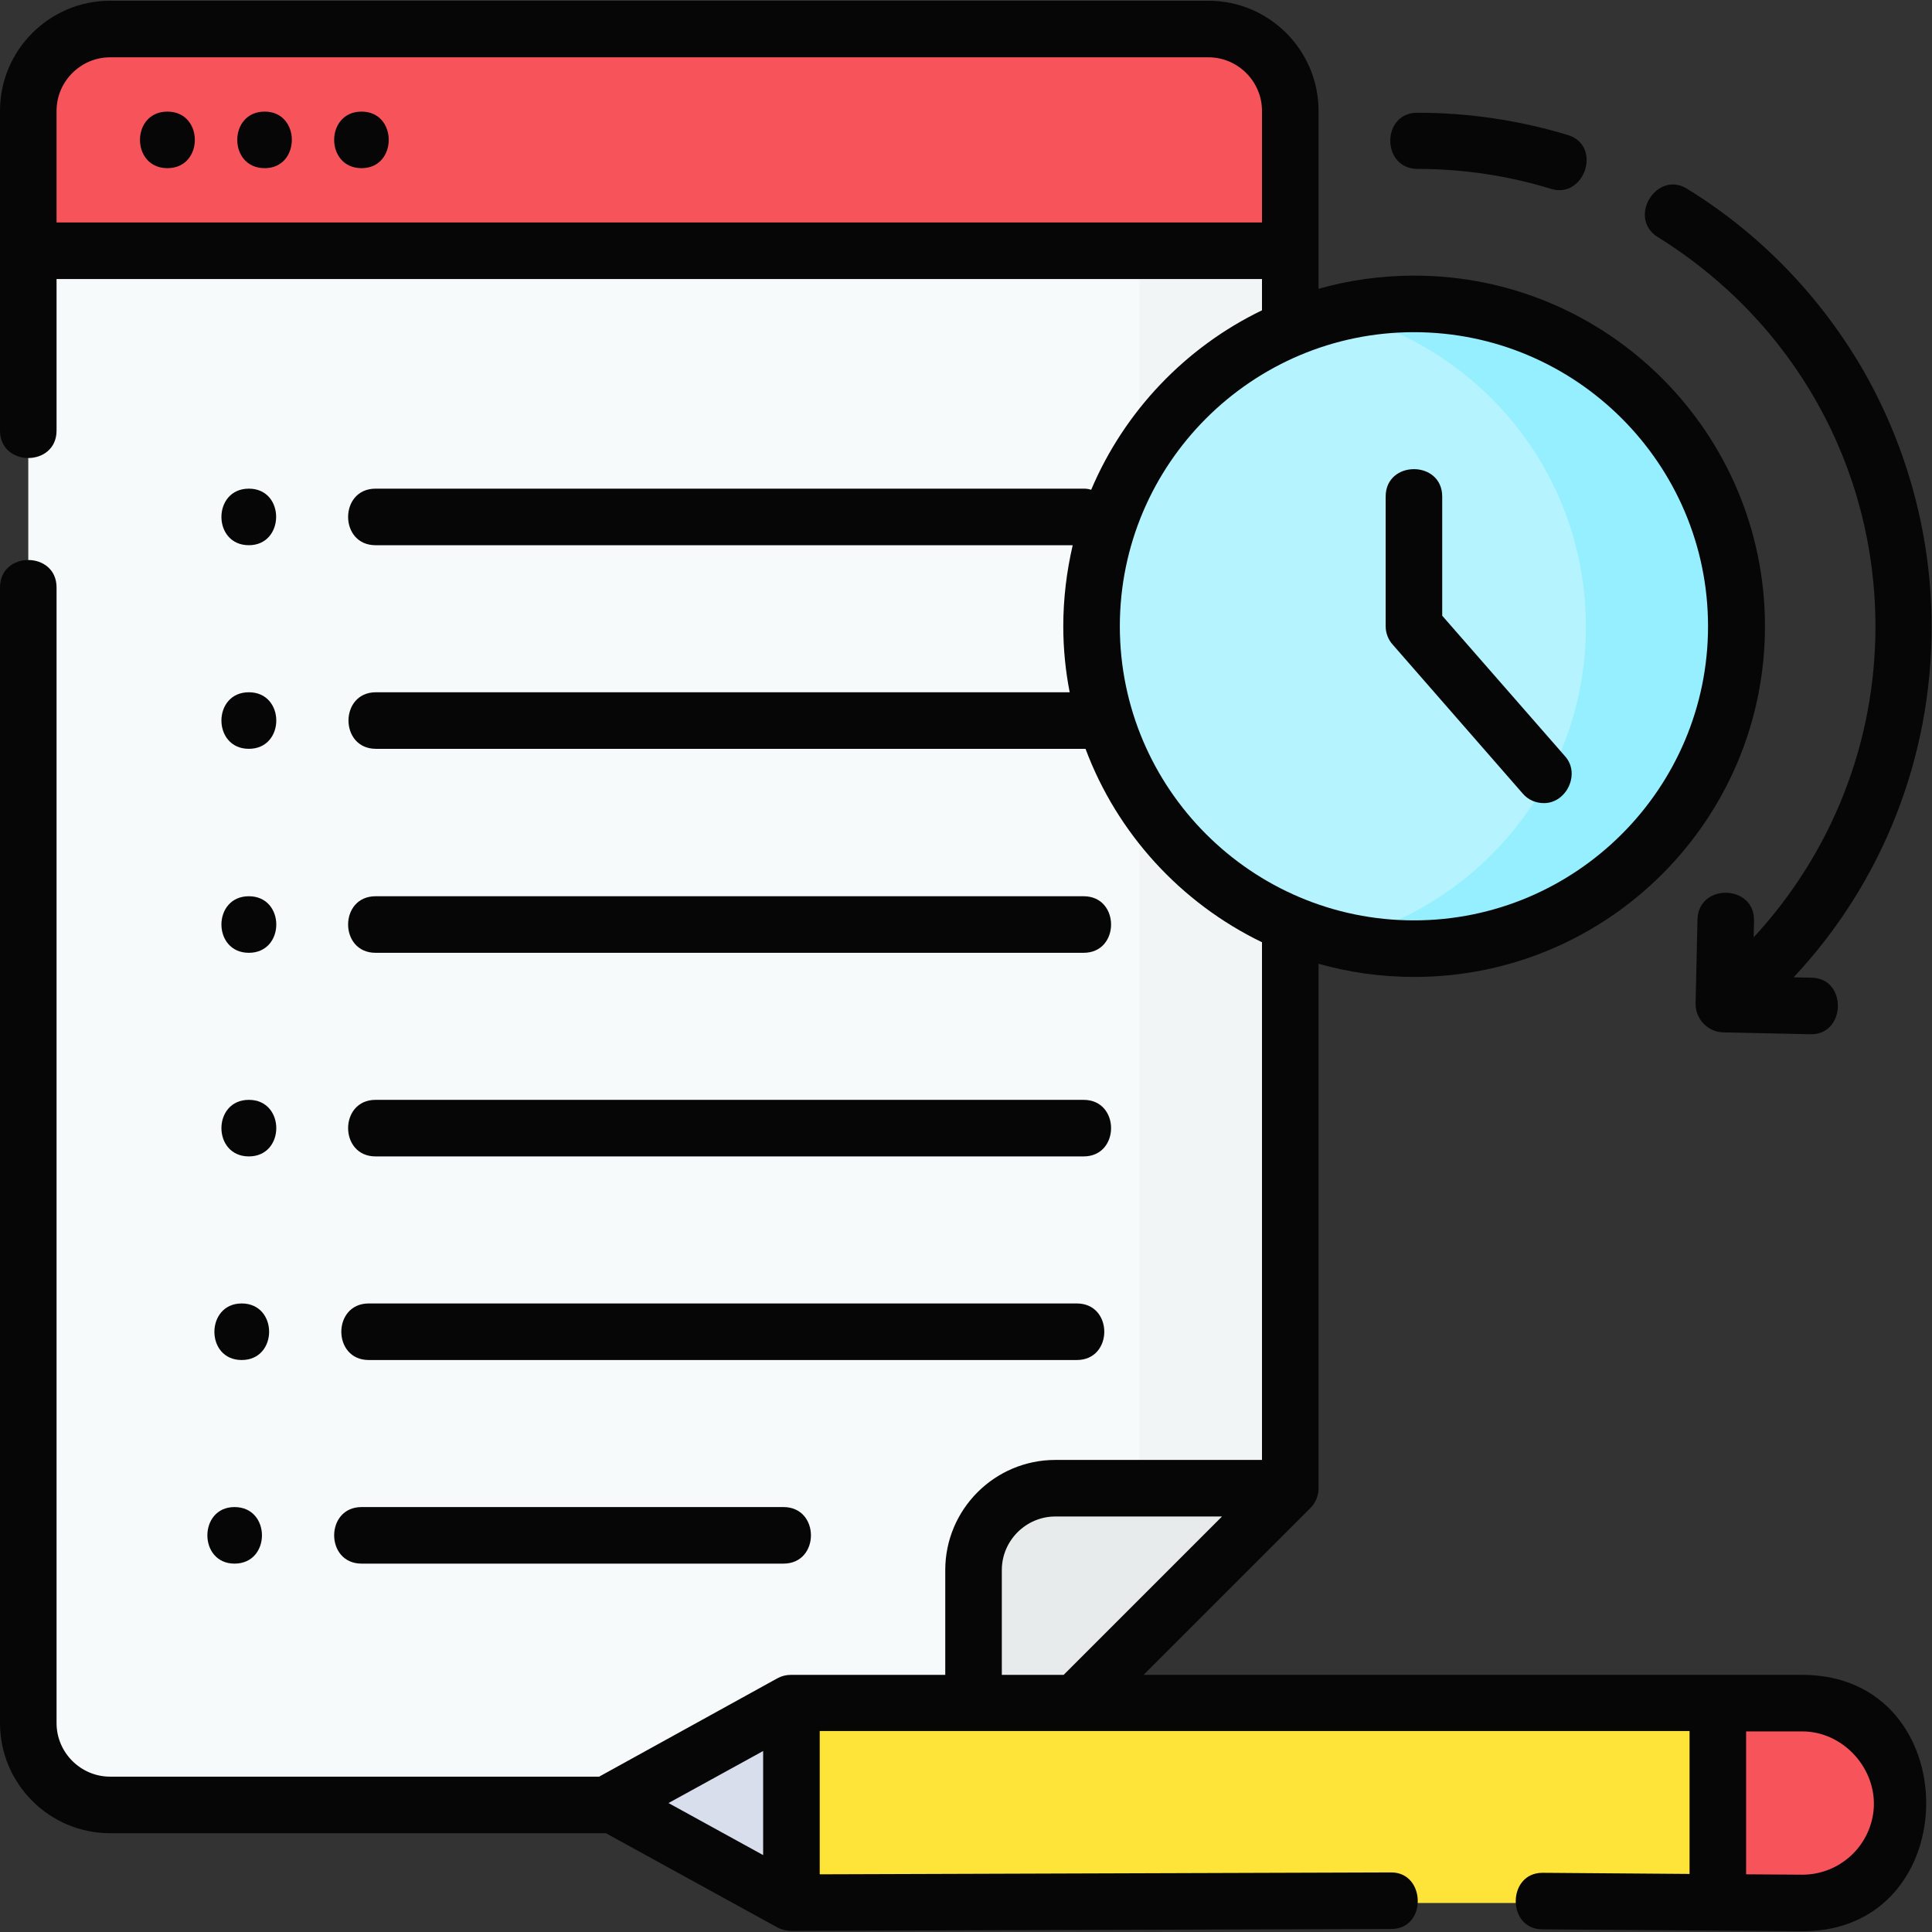 <svg xmlns:svgjs="http://svgjs.com/svgjs" xmlns="http://www.w3.org/2000/svg" xmlns:xlink="http://www.w3.org/1999/xlink" id="Layer_1" x="0px" y="0px" viewBox="0 0 512.4 512.4" style="enable-background:new 0 0 512.4 512.4;" xml:space="preserve"><rect x="0" y="0" width="512.4" height="512.4" fill="#333333" stroke="none"/><style type="text/css">	.st0{fill:#F7FAFA;}	.st1{fill:#F2F5F5;}	.st2{fill:#E8EBEB;}	.st3{fill:#F6535B;}	.st4{fill:#B5F4FF;}	.st5{fill:#96EFFF;}	.st6{fill:#FEE438;}	.st7{fill:#D9DEED;}	.st8{fill:#060606;}</style><g>	<g>		<g>			<g>				<g>					<g>						<g>							<g>								<path class="st0" d="M258.2,478.7h-229c-12,0-21.7-9.7-21.7-21.7V29.4c0-12,9.7-21.7,21.7-21.7h291.3         c12,0,21.7,9.7,21.7,21.7v365.3L258.2,478.7z"></path>								<path class="st1" d="M320.5,7.7h-40c12,0,21.7,9.7,21.7,21.7v365.3l-44,84l84-84V29.4C342.2,17.4,332.5,7.7,320.5,7.7         L320.5,7.7z"></path>								<path class="st2" d="M258.2,478.7v-62.3c0-12,9.7-21.7,21.7-21.7h62.3L258.2,478.7z"></path>							</g>							<path class="st3" d="M342.2,66.5H7.5V29.4c0-12,9.7-21.7,21.7-21.7h291.3c12,0,21.7,9.7,21.7,21.7L342.2,66.5L342.2,66.5z"></path>						</g>					</g>				</g>				<g>					<circle class="st4" cx="375.1" cy="166.1" r="85.5"></circle>					<path class="st5" d="M375.1,80.6c-6.9,0-13.6,0.8-20,2.4c37.6,9,65.5,42.8,65.5,83.2s-28,74.2-65.5,83.2      c6.4,1.5,13.1,2.4,20,2.4c47.2,0,85.5-38.3,85.5-85.5C460.6,118.9,422.3,80.6,375.1,80.6L375.1,80.6z"></path>				</g>			</g>			<g>				<path class="st6" d="M478,504.7H209.8l-48.1-26.5l48.1-26.5H478c14.6,0,26.5,11.9,26.5,26.5S492.6,504.7,478,504.7z"></path>				<path class="st3" d="M455.6,504.7v-53H478c14.6,0,26.5,11.9,26.5,26.5s-11.9,26.5-26.5,26.5H455.6z"></path>				<path class="st7" d="M209.9,504.7v-53l-48.2,26.5L209.9,504.7z"></path>			</g>		</g>		<g>			<path class="st8" d="M44.4,29.6c-9.7,0-9.7,15,0,15C54.1,44.6,54.1,29.6,44.4,29.6z"></path>			<path class="st8" d="M70.2,29.6c-9.7,0-9.7,15,0,15C79.8,44.6,79.8,29.6,70.2,29.6z"></path>			<path class="st8" d="M95.9,29.6c-9.7,0-9.7,15,0,15C105.5,44.6,105.5,29.6,95.9,29.6z"></path>			<path class="st8" d="M66,129.6c-9.7,0-9.7,15,0,15C75.6,144.6,75.7,129.6,66,129.6z"></path>			<path class="st8" d="M66,198.6c9.7,0,9.7-15,0-15C56.3,183.6,56.3,198.6,66,198.6z"></path>			<path class="st8" d="M99.6,252.7h187.8c9.7,0,9.7-15,0-15H99.6C89.9,237.7,89.9,252.7,99.6,252.7z"></path>			<path class="st8" d="M66,252.7c9.7,0,9.7-15,0-15C56.3,237.7,56.3,252.7,66,252.7z"></path>			<path class="st8" d="M99.6,306.7h187.8c9.7,0,9.7-15,0-15H99.6C89.9,291.7,89.9,306.7,99.6,306.7z"></path>			<path class="st8" d="M66,306.7c9.7,0,9.7-15,0-15C56.3,291.7,56.3,306.7,66,306.7z"></path>			<path class="st8" d="M97.8,360.7h187.8c9.7,0,9.7-15,0-15H97.8C88.1,345.7,88.1,360.7,97.8,360.7L97.8,360.7z"></path>			<path class="st8" d="M64.1,360.7c9.7,0,9.7-15,0-15C54.5,345.7,54.4,360.7,64.1,360.7z"></path>			<path class="st8" d="M95.9,414.7h111.9c9.7,0,9.7-15,0-15H95.9C86.2,399.7,86.2,414.7,95.9,414.7z"></path>			<path class="st8" d="M62.2,414.7c9.7,0,9.7-15,0-15C52.6,399.7,52.6,414.7,62.2,414.7z"></path>			<path class="st8" d="M409.5,213c6,0,9.7-7.8,5.6-12.4l-32.6-37.3v-31.6c0-9.7-15-9.7-15,0v34.4c0,1.8,0.7,3.6,1.9,4.9l34.4,39.4    C405.3,212.2,407.4,213,409.5,213L409.5,213z"></path>			<path class="st8" d="M439.7,62.9c36.1,22.4,57.7,61,57.7,103.3c0,30.8-11.6,60-32.3,82.4l0.1-4.4c0.2-9.7-14.8-10-15-0.3    l-0.5,22.2c-0.1,4.1,3.2,7.6,7.3,7.7l23.2,0.5c9.4,0.2,9.8-14.8,0.3-15l-4.8-0.1c23.5-25.1,36.6-58.1,36.6-93    c0-23.6-6.2-46.9-17.8-67.4c-11.3-19.8-27.5-36.7-47-48.7C439.4,45,431.5,57.8,439.7,62.9L439.7,62.9z"></path>			<path class="st8" d="M376,44.8c12.1,0,24,1.8,35.4,5.3c8.9,2.7,13.6-11.5,4.4-14.3c-12.9-3.9-26.3-5.9-39.8-5.9    C366.3,29.8,366.3,44.8,376,44.8z"></path>			<path class="st8" d="M478,444.2H303.3l44.2-44.2c1.4-1.4,2.2-3.3,2.2-5.3V255.6c8.1,2.3,16.6,3.5,25.4,3.5c51.3,0,93-41.7,93-93    c0-51.3-41.7-93-93-93c-8.8,0-17.3,1.2-25.4,3.5V29.4c0-16.1-13.1-29.2-29.2-29.2H29.2C13.1,0.2,0,13.3,0,29.4v84.8    c0,9.7,15,9.7,15,0V74h319.7v8.3c-20.3,9.8-36.5,26.8-45.3,47.6c-0.6-0.2-1.2-0.3-1.9-0.3H99.6c-9.7,0-9.7,15,0,15h184.9    c-1.6,6.9-2.5,14.1-2.5,21.5c0,6,0.6,11.9,1.7,17.5h-184c-9.7,0-9.7,15,0,15h187.8c0.1,0,0.3,0,0.4,0    c8.4,22.5,25.3,40.9,46.8,51.3v137.3h-54.8c-16.1,0-29.2,13.1-29.2,29.2v27.8h-40.9c-1.3,0-2.5,0.3-3.6,0.9l-47.3,26.1H29.2    c-7.8,0-14.2-6.4-14.2-14.2V155.8c0-9.7-15-9.7-15,0V457c0,16.1,13.1,29.2,29.2,29.2h131.5l45.5,25c1.1,0.6,2.4,0.9,3.6,0.9h0.1    h0h0l159.1-0.5c9.5,0,9.2-15,0-15l-151.6,0.5v-38h230.7V497l-39-0.3c-9.4,0-9.5,14.9-0.1,15l69.1,0.5    C521.8,512.2,521.8,444.2,478,444.2L478,444.2z M15,59V29.4c0-7.8,6.4-14.2,14.2-14.2h291.3c7.8,0,14.2,6.4,14.2,14.2V59L15,59    L15,59z M297,166.1c0-43,35-78,78-78s78,35,78,78s-35,78-78,78S297,209.1,297,166.1z M265.7,416.4c0-7.8,6.4-14.2,14.2-14.2h44.2    l-42,42h-16.4V416.4z M202.4,492l-25.1-13.8l25.1-13.8V492z M496.9,480.2c-1,9.6-9.1,17-18.9,17l-14.9-0.1v-37.9H478    C489,459.2,498,469.3,496.9,480.2z"></path>		</g>	</g></g></svg>